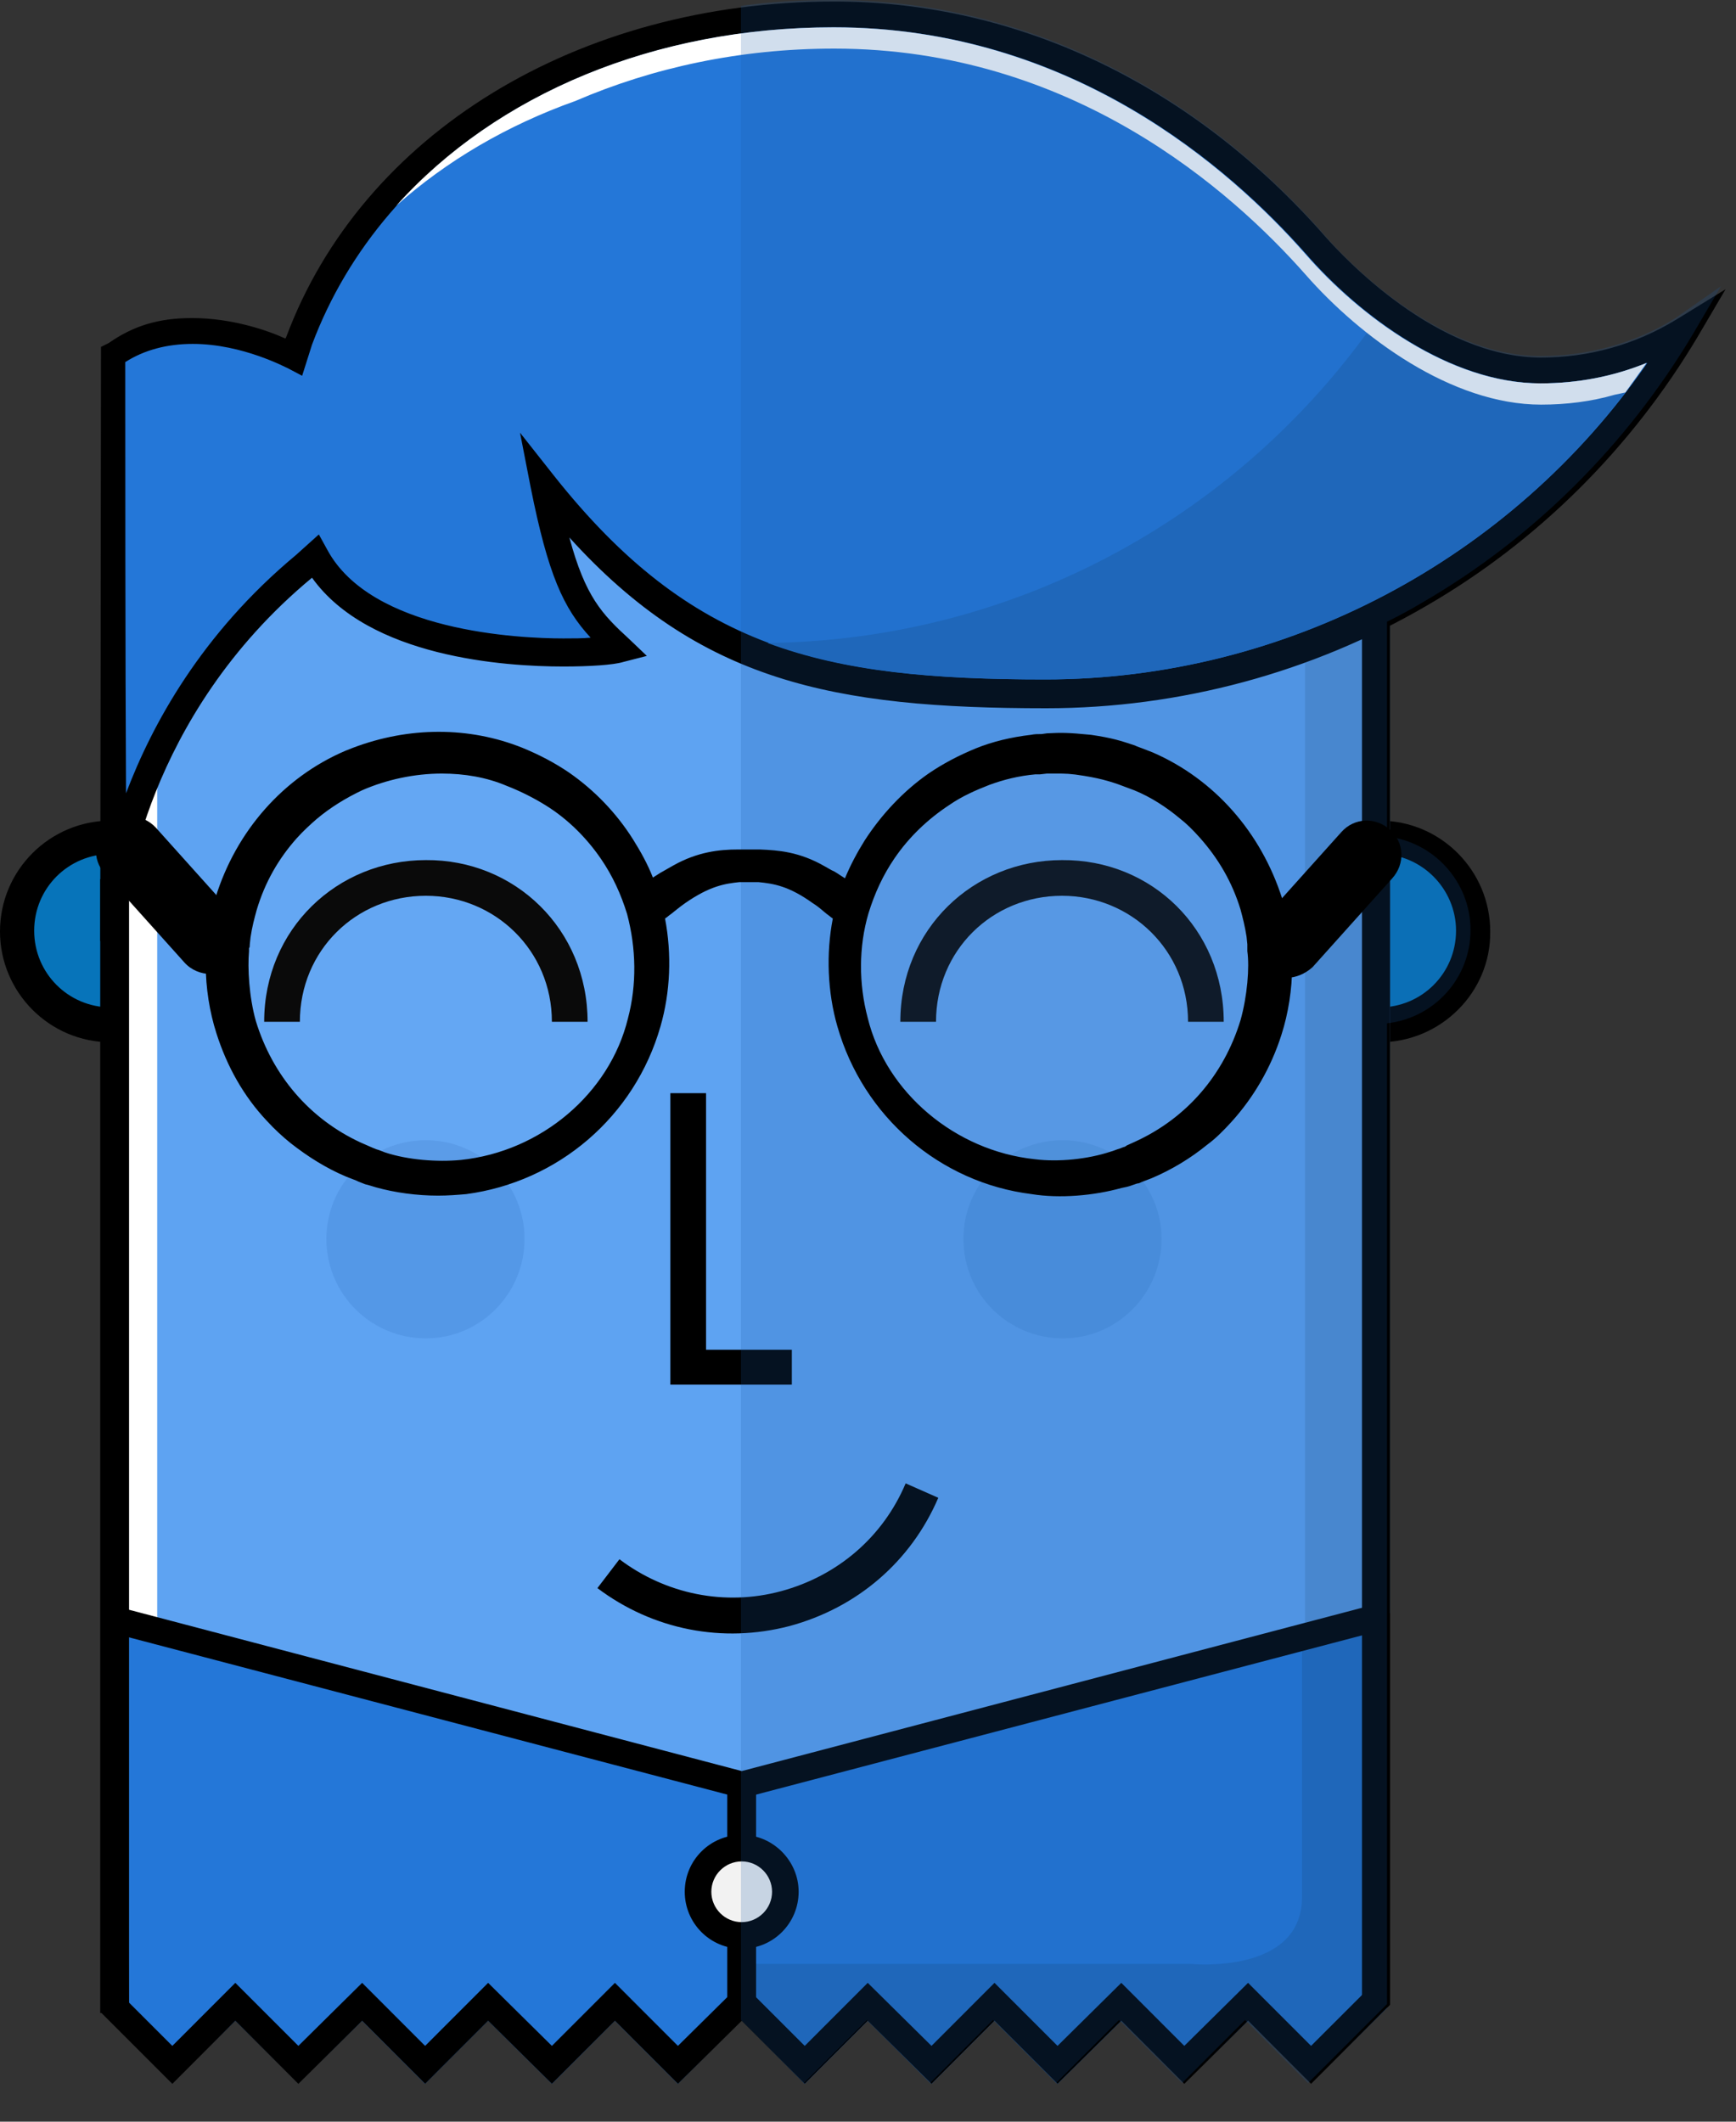 <?xml version="1.0" encoding="UTF-8"?> <svg xmlns="http://www.w3.org/2000/svg" width="45" height="55" viewBox="0 0 45 55" fill="none"><rect x="0" y="0" width="45" height="55" fill="#333333" stroke="none"/><path d="M38.197 24.126C38.197 25.465 37.114 26.567 35.757 26.567C34.418 26.567 33.316 25.484 33.316 24.126C33.316 22.788 34.399 21.686 35.757 21.686C37.095 21.706 38.197 22.788 38.197 24.126Z" fill="#0774BA"></path><path d="M35.756 27.019C34.162 27.019 32.883 25.72 32.883 24.146C32.883 22.552 34.182 21.273 35.756 21.273C37.35 21.273 38.629 22.572 38.629 24.146C38.649 25.72 37.35 27.019 35.756 27.019ZM35.756 22.139C34.654 22.139 33.768 23.024 33.768 24.126C33.768 25.228 34.654 26.114 35.756 26.114C36.858 26.114 37.743 25.228 37.743 24.126C37.743 23.044 36.858 22.139 35.756 22.139Z" fill="black"></path><path d="M5.314 24.126C5.314 25.465 4.232 26.567 2.874 26.567C1.536 26.567 0.434 25.484 0.434 24.126C0.434 22.788 1.516 21.686 2.874 21.686C4.232 21.706 5.314 22.788 5.314 24.126Z" fill="#0774BA"></path><path d="M2.873 27.019C1.279 27.019 0 25.72 0 24.146C0 22.552 1.299 21.273 2.873 21.273C4.467 21.273 5.746 22.572 5.746 24.146C5.766 25.72 4.467 27.019 2.873 27.019ZM2.873 22.139C1.771 22.139 0.886 23.024 0.886 24.126C0.886 25.228 1.771 26.114 2.873 26.114C3.975 26.114 4.861 25.228 4.861 24.126C4.861 23.044 3.975 22.139 2.873 22.139Z" fill="black"></path><path d="M19.227 46.304L35.383 41.955L35.954 52.051L33.986 53.999L32.352 52.385L30.699 53.999L29.066 52.385L27.413 54.019L25.78 52.385L24.146 54.019L22.493 52.385L20.86 54.019L19.227 52.365" fill="#2477D8"></path><path d="M19.227 50.91H30.857C30.857 50.91 33.75 51.205 33.75 49.178C33.75 47.151 33.75 42.723 33.75 42.723L35.934 42.054L35.678 51.834L33.986 53.487L32.254 51.834L30.719 53.487L28.869 51.697L27.512 53.487L25.918 51.834L24.186 53.487L22.277 52.051L20.801 53.487L19.207 52.051V50.91H19.227Z" fill="#206ABF"></path><path d="M19.225 46.305L3.246 42.152L3.344 51.913L4.447 53.999L6.1 52.385L7.733 53.999L9.386 52.385L11.019 54.019L12.653 52.385L14.306 54.019L15.939 52.385L17.572 54.019L19.225 52.366" fill="#2477D8"></path><path d="M3.05 42.014L2.912 13.047C2.912 13.047 9.209 11.335 9.445 11.256C9.682 11.178 13.775 8.777 14.011 8.777C14.247 8.777 18.183 8.934 19.206 8.777C20.21 8.619 24.205 9.328 24.441 9.387C24.677 9.465 35.284 13.834 35.284 13.834V41.975L19.167 46.265" fill="#5EA3F2"></path><path d="M36.032 13.913H33.828V42.742L36.032 41.818V13.913Z" fill="#5492D9"></path><path d="M4.075 18.734H2.973V42.113L4.075 42.349V18.734Z" fill="white"></path><path d="M36.033 51.972L35.305 51.834V9.859H36.033V51.972Z" fill="black"></path><path d="M3.345 51.913L2.598 52.188V22.788H3.345V51.913Z" fill="black"></path><path d="M7.753 8.836C9.682 3.7 15.074 0.374 21.627 0.374C26.881 0.374 31.171 3.011 34.103 6.356C35.205 7.616 37.508 9.603 39.948 9.603C41.306 9.603 42.565 9.229 43.628 8.56L43.687 8.521C40.322 14.169 34.162 17.967 27.098 17.967C20.958 17.967 17.612 17.042 14.09 12.575C14.621 15.271 15.074 15.881 16.058 16.786C15.329 16.983 9.682 17.219 8.166 14.405L7.891 14.641C3.325 18.439 2.932 23.359 2.932 23.359C2.932 23.359 2.912 12.083 2.912 9.19C4.959 7.753 7.635 9.229 7.635 9.229L7.753 8.836Z" fill="#2477D8"></path><path d="M3.267 23.398L2.598 24.402C2.598 24.284 2.617 12.024 2.617 9.17V8.993L2.814 8.895C3.464 8.442 4.113 8.245 4.979 8.245C6.002 8.245 6.927 8.56 7.399 8.777L7.419 8.737C9.387 3.463 14.976 0.039 21.627 0.039C26.39 0.039 30.916 2.204 34.359 6.14C34.812 6.651 37.233 9.269 39.948 9.269C41.188 9.269 42.388 8.934 43.451 8.285L44.73 7.498L44.002 8.737C42.29 11.611 39.87 14.031 36.977 15.704C34.005 17.436 30.581 18.36 27.118 18.36C21.588 18.36 18.144 17.672 14.759 13.933C15.172 15.468 15.605 15.92 16.314 16.57L16.767 17.003L16.156 17.16C15.901 17.239 15.271 17.278 14.602 17.278C13.086 17.278 9.564 17.042 8.088 14.976C3.719 18.596 3.267 23.339 3.267 23.398ZM3.247 9.387C3.247 11.512 3.247 17.121 3.267 20.564C3.936 18.793 5.215 16.432 7.675 14.385L8.265 13.854L8.482 14.248C9.623 16.373 13.46 16.55 14.602 16.55C14.877 16.55 15.113 16.55 15.31 16.53C14.602 15.763 14.208 14.897 13.756 12.634L13.48 11.217L14.366 12.339C17.908 16.806 21.293 17.613 27.098 17.613C33.316 17.613 39.181 14.503 42.703 9.406C41.837 9.761 40.913 9.938 39.948 9.938C37.606 9.938 35.265 8.206 33.848 6.573C31.919 4.388 27.787 0.708 21.627 0.708C15.271 0.708 9.958 3.936 8.088 8.934L7.832 9.741L7.458 9.544C7.439 9.544 6.297 8.915 4.998 8.915C4.329 8.915 3.739 9.072 3.247 9.387Z" fill="black"></path><path d="M11.02 54.019L9.387 52.385L7.734 54.019L6.1 52.385L4.467 54.019L2.617 52.169L3.07 51.638L4.467 53.035L6.1 51.401L7.734 53.035L9.387 51.401L11.02 53.035L12.653 51.401L14.306 53.035L15.94 51.401L17.573 53.035L19.226 51.401L20.86 53.035L22.493 51.401L24.146 53.035L25.779 51.401L27.413 53.035L29.066 51.401L30.699 53.035L32.352 51.401L33.985 53.035L35.383 51.638L36.032 51.972L33.985 54.019L32.352 52.385L30.699 54.019L29.066 52.385L27.413 54.019L25.779 52.385L24.146 54.019L22.493 52.385L20.86 54.019L19.226 52.385L17.573 54.019L15.94 52.385L14.306 54.019L12.653 52.385L11.02 54.019Z" fill="black"></path><path d="M42.683 9.407C41.817 9.761 40.892 9.938 39.928 9.938C38.432 9.938 36.937 9.229 35.677 8.285C32.194 13.303 26.428 16.589 19.895 16.668C21.902 17.416 24.184 17.613 27.077 17.613C33.316 17.613 39.18 14.504 42.683 9.407Z" fill="#206ABF"></path><path d="M15.231 26.488H14.306C14.306 24.638 12.83 23.221 11.039 23.221C9.229 23.221 7.773 24.638 7.773 26.488H6.848C6.848 24.087 8.737 22.296 11.039 22.296C13.342 22.277 15.231 24.087 15.231 26.488Z" fill="black"></path><path d="M31.721 26.488H30.796C30.796 24.638 29.32 23.221 27.529 23.221C25.719 23.221 24.263 24.638 24.263 26.488H23.338C23.338 24.087 25.227 22.296 27.529 22.296C29.852 22.277 31.721 24.087 31.721 26.488Z" fill="black"></path><path d="M20.465 42.152C18.733 42.605 16.923 42.251 15.486 41.168L16.057 40.42C17.257 41.326 18.792 41.641 20.249 41.247C21.705 40.853 22.886 39.85 23.476 38.453L24.322 38.827C23.614 40.48 22.216 41.68 20.465 42.152Z" fill="black"></path><path d="M20.526 35.894H17.377V28.338H18.302V34.989H20.526V35.894Z" fill="black"></path><path d="M19.227 46.619L2.756 42.29L2.933 41.621L19.227 45.911L35.521 41.621L35.698 42.29L19.227 46.619Z" fill="black"></path><path d="M19.599 46.245H18.852V51.834H19.599V46.245Z" fill="black"></path><path d="M21.626 1.26C27.786 1.26 31.918 4.939 33.847 7.124C35.264 8.738 37.625 10.489 39.947 10.489C40.597 10.489 41.246 10.41 41.856 10.233L42.132 10.174L42.683 9.407C41.817 9.761 40.892 9.938 39.928 9.938C37.586 9.938 35.244 8.206 33.827 6.573C31.899 4.388 27.766 0.708 21.607 0.708C16.962 0.708 12.869 2.44 10.271 5.333C11.57 4.172 13.145 3.247 14.916 2.617C16.923 1.752 19.186 1.26 21.626 1.26Z" fill="white"></path><path d="M20.367 49.04C20.367 49.669 19.855 50.181 19.225 50.181C18.596 50.181 18.084 49.669 18.084 49.04C18.084 48.41 18.596 47.898 19.225 47.898C19.855 47.898 20.367 48.41 20.367 49.04Z" fill="#F2F2F2"></path><path d="M19.226 50.516C18.399 50.516 17.75 49.847 17.75 49.04C17.75 48.213 18.419 47.564 19.226 47.564C20.033 47.564 20.702 48.233 20.702 49.04C20.702 49.847 20.052 50.516 19.226 50.516ZM19.226 48.253C18.793 48.253 18.439 48.607 18.439 49.04C18.439 49.473 18.793 49.827 19.226 49.827C19.659 49.827 20.013 49.473 20.013 49.04C20.013 48.607 19.659 48.253 19.226 48.253Z" fill="black"></path><path opacity="0.15" d="M30.109 32.116C30.109 33.533 28.968 34.694 27.551 34.694C26.134 34.694 24.973 33.552 24.973 32.116C24.973 30.699 26.114 29.558 27.551 29.558C28.948 29.558 30.109 30.699 30.109 32.116Z" fill="#1C5AA7"></path><path opacity="0.15" d="M13.597 32.116C13.597 33.533 12.456 34.694 11.039 34.694C9.622 34.694 8.461 33.552 8.461 32.116C8.461 30.699 9.602 29.558 11.039 29.558C12.456 29.558 13.597 30.699 13.597 32.116Z" fill="#1C5AA7"></path><path opacity="0.2" d="M43.432 8.245C42.389 8.895 41.169 9.229 39.929 9.229C37.213 9.229 34.793 6.632 34.34 6.1C30.896 2.165 26.37 0 21.608 0C20.821 0 20.053 0.039 19.305 0.138L19.207 0.157V52.365L19.305 52.464L20.84 53.999L22.474 52.365L24.107 53.999L25.74 52.365L27.374 53.999L29.007 52.365L30.64 53.999L32.274 52.365L33.907 53.999L35.954 51.952V41.798V26.527C37.174 26.389 38.118 25.366 38.118 24.107C38.118 22.867 37.174 21.824 35.954 21.686V16.117C36.269 15.96 36.564 15.802 36.859 15.625C39.752 13.952 42.172 11.532 43.884 8.659L44.612 7.419L43.432 8.245Z" fill="#1C5AA7"></path><path d="M5.452 25.248C5.216 25.248 4.96 25.15 4.783 24.953L2.716 22.65C2.382 22.276 2.421 21.726 2.775 21.391C3.149 21.056 3.7 21.096 4.035 21.45L6.101 23.752C6.436 24.126 6.396 24.677 6.042 25.012C5.865 25.189 5.649 25.248 5.452 25.248Z" fill="black"></path><g opacity="0.2"><path opacity="0.2" d="M17.081 24.973C17.081 28.121 14.543 30.66 11.394 30.66C8.246 30.66 5.707 28.121 5.707 24.973C5.707 21.824 8.246 19.285 11.394 19.285C14.523 19.285 17.081 21.844 17.081 24.973Z" fill="white"></path><path opacity="0.2" d="M33.021 24.973C33.021 28.121 30.482 30.66 27.334 30.66C24.185 30.66 21.646 28.121 21.646 24.973C21.646 21.824 24.185 19.285 27.334 19.285C30.482 19.285 33.021 21.844 33.021 24.973Z" fill="white"></path></g><path d="M33.671 23.811C33.671 23.772 33.632 23.733 33.592 23.713C33.376 23.615 33.179 23.556 32.982 23.516C32.963 23.457 32.943 23.398 32.923 23.339C32.392 21.608 31.172 20.348 29.735 19.738L29.637 19.699L29.539 19.659C29.48 19.64 29.421 19.62 29.361 19.581C28.988 19.462 28.771 19.384 28.22 19.305C27.649 19.246 27.492 19.246 27.098 19.266C26.98 19.285 26.843 19.285 26.724 19.305C26.252 19.364 25.78 19.482 25.367 19.659C24.934 19.836 24.56 20.033 24.206 20.269C23.517 20.742 22.985 21.332 22.631 21.903C22.336 22.355 22.159 22.788 22.021 23.182C21.982 23.162 21.942 23.123 21.884 23.083C21.746 22.985 21.608 22.887 21.47 22.808C21.392 22.768 21.313 22.709 21.214 22.67C20.624 22.336 20.132 22.296 19.679 22.277C19.542 22.277 19.463 22.277 19.404 22.277C19.325 22.277 19.247 22.277 19.128 22.277C18.676 22.296 18.184 22.336 17.593 22.67C17.515 22.709 17.416 22.768 17.338 22.808C17.2 22.906 17.062 22.985 16.924 23.083C16.865 23.123 16.826 23.162 16.787 23.182C16.649 22.788 16.472 22.355 16.177 21.903C15.803 21.332 15.291 20.742 14.602 20.269C14.248 20.033 13.874 19.817 13.441 19.659C12.201 19.167 10.726 19.108 9.269 19.659L9.171 19.699L9.072 19.738C7.616 20.368 6.416 21.608 5.885 23.339C5.865 23.398 5.845 23.457 5.825 23.516C5.629 23.556 5.432 23.615 5.215 23.713C5.176 23.733 5.137 23.772 5.137 23.811C5.117 24.126 5.117 24.382 5.235 24.638C5.255 24.677 5.294 24.717 5.353 24.717C5.452 24.717 5.55 24.717 5.648 24.717C5.609 25.248 5.688 25.996 5.904 26.685C6.18 27.511 6.593 28.239 7.144 28.849C7.341 29.046 7.518 29.243 7.734 29.42C8.148 29.755 8.62 30.05 9.092 30.247L9.191 30.286L9.289 30.325C9.348 30.345 9.407 30.365 9.466 30.404C9.584 30.443 9.722 30.483 9.84 30.522C10.548 30.719 11.395 30.778 12.064 30.679C14.386 30.384 16.216 28.751 16.846 26.547C17.121 25.602 17.121 24.599 16.924 23.713C16.944 23.694 16.964 23.674 16.983 23.674C17.003 23.654 17.023 23.634 17.062 23.615C17.22 23.497 17.357 23.359 17.593 23.182C18.282 22.69 18.715 22.611 19.148 22.572C19.207 22.572 19.247 22.572 19.286 22.572C19.365 22.572 19.404 22.572 19.404 22.572C19.404 22.572 19.443 22.572 19.522 22.572C19.561 22.572 19.601 22.572 19.66 22.572C20.093 22.631 20.526 22.69 21.214 23.182C21.451 23.359 21.588 23.477 21.746 23.615C21.765 23.634 21.785 23.654 21.824 23.674C21.844 23.694 21.864 23.694 21.884 23.713C21.667 24.618 21.687 25.622 21.962 26.547C22.592 28.751 24.422 30.384 26.744 30.679C27.413 30.778 28.259 30.719 28.968 30.522C29.086 30.483 29.224 30.443 29.342 30.404C29.401 30.384 29.46 30.365 29.519 30.325L29.617 30.286L29.716 30.247C30.208 30.05 30.66 29.755 31.073 29.42C31.29 29.243 31.487 29.066 31.664 28.849C32.215 28.239 32.628 27.531 32.904 26.685C33.12 25.996 33.179 25.248 33.16 24.717C33.258 24.717 33.337 24.717 33.455 24.717C33.514 24.717 33.553 24.697 33.573 24.638C33.671 24.382 33.691 24.126 33.671 23.811ZM16.59 26.448C16.098 28.397 14.327 30.069 12.005 30.325C11.395 30.404 10.568 30.325 9.919 30.128C9.801 30.089 9.683 30.05 9.584 30.01C9.525 29.991 9.466 29.971 9.407 29.951L9.328 29.912L9.25 29.873C7.911 29.263 6.849 28.121 6.357 26.547C6.16 25.898 6.101 25.11 6.16 24.638C6.16 24.579 6.16 24.52 6.18 24.441L6.199 24.244C6.239 23.989 6.298 23.733 6.376 23.497C6.613 22.749 6.987 22.099 7.498 21.529C7.675 21.352 7.852 21.175 8.03 21.017C8.403 20.702 8.836 20.427 9.269 20.23C10.489 19.659 11.965 19.6 13.244 20.073C13.638 20.21 14.012 20.407 14.327 20.604C14.976 21.037 15.488 21.568 15.842 22.099C16.196 22.631 16.413 23.162 16.55 23.595C16.826 24.52 16.846 25.543 16.59 26.448ZM32.431 26.547C31.959 28.121 30.877 29.282 29.539 29.873L29.46 29.912L29.381 29.951C29.322 29.971 29.263 29.991 29.204 30.01C29.086 30.05 28.968 30.089 28.869 30.128C28.22 30.325 27.413 30.404 26.784 30.325C24.461 30.069 22.671 28.397 22.198 26.448C21.942 25.524 21.962 24.52 22.238 23.575C22.356 23.142 22.572 22.611 22.946 22.08C23.3 21.548 23.812 21.017 24.461 20.584C24.796 20.368 25.15 20.191 25.544 20.053C25.937 19.915 26.37 19.817 26.803 19.758C26.862 19.758 26.921 19.738 26.961 19.738C27.02 19.738 27.079 19.738 27.118 19.718C27.531 19.718 27.669 19.718 28.161 19.777C28.673 19.856 28.968 19.954 29.361 20.112L29.44 20.151L29.519 20.191C29.952 20.387 30.385 20.643 30.759 20.978C30.955 21.135 31.133 21.312 31.29 21.489C31.802 22.06 32.175 22.709 32.412 23.457C32.49 23.693 32.549 23.949 32.589 24.205L32.608 24.402C32.608 24.461 32.628 24.52 32.628 24.599C32.687 25.091 32.628 25.878 32.431 26.547Z" fill="black"></path><path d="M11.355 30.994C10.804 30.994 10.233 30.916 9.741 30.778C9.663 30.758 9.564 30.719 9.466 30.699L9.367 30.66C9.308 30.64 9.269 30.62 9.23 30.601L8.974 30.502C8.462 30.286 7.99 29.991 7.537 29.636C7.341 29.479 7.124 29.282 6.908 29.046C6.317 28.416 5.884 27.649 5.609 26.783C5.432 26.232 5.333 25.602 5.333 25.012C5.176 25.012 5.018 24.913 4.959 24.756C4.822 24.422 4.822 24.087 4.841 23.811C4.861 23.654 4.959 23.516 5.097 23.457C5.274 23.378 5.432 23.32 5.589 23.28V23.261C6.12 21.548 7.341 20.151 8.954 19.462L9.151 19.384C10.607 18.833 12.162 18.833 13.539 19.384C13.972 19.561 14.386 19.777 14.759 20.033C15.409 20.486 15.98 21.076 16.413 21.765C16.609 22.08 16.786 22.395 16.924 22.749C17.023 22.69 17.101 22.631 17.18 22.591C17.278 22.532 17.357 22.493 17.456 22.434C18.085 22.08 18.656 22.021 19.128 22.021C19.187 22.021 19.246 22.021 19.286 22.021C19.404 22.021 19.463 22.021 19.601 22.021H19.699C20.171 22.04 20.722 22.08 21.372 22.454C21.45 22.493 21.529 22.552 21.627 22.591C21.726 22.65 21.805 22.709 21.903 22.768C22.041 22.434 22.218 22.099 22.415 21.785C22.848 21.116 23.418 20.505 24.068 20.053C24.442 19.797 24.855 19.581 25.288 19.403C25.721 19.226 26.213 19.108 26.724 19.049C26.823 19.029 26.901 19.029 27 19.029L27.137 19.01C27.511 18.99 27.689 18.99 28.279 19.049C28.83 19.128 29.066 19.207 29.42 19.325L29.46 19.344C29.519 19.364 29.558 19.384 29.617 19.403L29.873 19.502C31.467 20.191 32.687 21.568 33.238 23.3V23.32C33.395 23.359 33.533 23.418 33.73 23.497C33.868 23.556 33.966 23.693 33.986 23.851C34.005 24.126 34.005 24.461 33.868 24.795C33.809 24.953 33.651 25.051 33.494 25.051C33.494 25.642 33.395 26.271 33.218 26.822C32.943 27.688 32.49 28.456 31.919 29.085C31.703 29.322 31.506 29.518 31.29 29.676C30.857 30.03 30.365 30.325 29.853 30.542L29.597 30.64C29.558 30.66 29.519 30.679 29.479 30.679L29.361 30.719C29.263 30.758 29.165 30.778 29.066 30.797C28.358 30.994 27.472 31.073 26.744 30.955C24.363 30.66 22.375 28.948 21.706 26.606C21.45 25.72 21.411 24.717 21.588 23.811C21.529 23.772 21.49 23.733 21.431 23.693C21.332 23.615 21.234 23.516 21.076 23.418C20.447 22.965 20.053 22.906 19.66 22.867H19.423H19.404H19.168C18.794 22.906 18.4 22.965 17.751 23.418C17.613 23.516 17.495 23.615 17.396 23.693C17.337 23.733 17.298 23.772 17.239 23.811C17.416 24.736 17.377 25.72 17.121 26.606C16.452 28.948 14.464 30.64 12.083 30.955C11.847 30.975 11.611 30.994 11.355 30.994ZM11.454 20.053C10.745 20.053 10.017 20.21 9.387 20.486C8.974 20.683 8.58 20.919 8.206 21.233C8.049 21.371 7.872 21.529 7.695 21.726C7.222 22.257 6.868 22.867 6.652 23.595C6.593 23.811 6.534 24.028 6.494 24.303L6.475 24.48C6.475 24.52 6.475 24.559 6.455 24.579V24.658C6.416 25.091 6.455 25.838 6.632 26.468C7.065 27.885 8.029 29.007 9.348 29.617L9.663 29.755L9.761 29.794C9.84 29.814 9.918 29.853 9.978 29.873C10.568 30.069 11.335 30.128 11.945 30.069C14.031 29.853 15.803 28.338 16.275 26.409C16.511 25.523 16.491 24.579 16.255 23.693C16.098 23.182 15.881 22.709 15.586 22.276C15.212 21.726 14.72 21.233 14.149 20.879C13.835 20.683 13.48 20.505 13.126 20.368C12.614 20.151 12.044 20.053 11.454 20.053ZM27.374 20.053C27.315 20.053 27.236 20.053 27.137 20.053L26.96 20.073C26.921 20.073 26.882 20.073 26.842 20.073C26.409 20.112 26.016 20.21 25.642 20.348C25.288 20.486 24.933 20.643 24.619 20.86C24.048 21.233 23.556 21.706 23.182 22.257C22.887 22.69 22.67 23.162 22.513 23.674C22.257 24.54 22.257 25.504 22.493 26.389C22.966 28.318 24.756 29.833 26.823 30.05C27.433 30.128 28.2 30.05 28.791 29.853C28.869 29.833 28.948 29.794 29.027 29.774L29.125 29.735C29.145 29.735 29.184 29.715 29.204 29.695L29.42 29.597C30.759 28.987 31.723 27.865 32.156 26.448C32.333 25.819 32.392 25.071 32.333 24.658V24.579C32.333 24.54 32.333 24.52 32.333 24.48L32.313 24.284C32.274 24.028 32.215 23.792 32.156 23.575C31.939 22.867 31.585 22.257 31.093 21.706C30.916 21.509 30.759 21.352 30.581 21.214C30.227 20.919 29.834 20.663 29.401 20.486L29.243 20.427C28.889 20.289 28.594 20.191 28.102 20.112C27.748 20.053 27.61 20.053 27.374 20.053ZM5.451 24.422C5.51 24.422 5.55 24.422 5.609 24.422L5.884 24.441C5.884 24.422 5.884 24.422 5.884 24.402L5.904 24.225C5.924 24.067 5.963 23.949 5.983 23.811L5.845 23.831C5.707 23.851 5.569 23.89 5.412 23.969C5.412 24.126 5.412 24.284 5.451 24.422ZM32.805 23.792C32.825 23.91 32.864 24.048 32.884 24.205L32.904 24.402C32.904 24.422 32.904 24.422 32.904 24.441L33.179 24.422C33.238 24.422 33.277 24.422 33.336 24.422C33.376 24.284 33.395 24.146 33.376 23.949C33.199 23.89 33.061 23.851 32.943 23.811L32.805 23.792Z" fill="black"></path><path d="M33.355 25.346C33.139 25.346 32.942 25.268 32.765 25.13C32.391 24.795 32.371 24.244 32.706 23.87L34.772 21.568C35.106 21.194 35.658 21.174 36.032 21.509C36.405 21.843 36.425 22.395 36.09 22.768L34.024 25.071C33.827 25.248 33.591 25.346 33.355 25.346Z" fill="black"></path></svg> 
